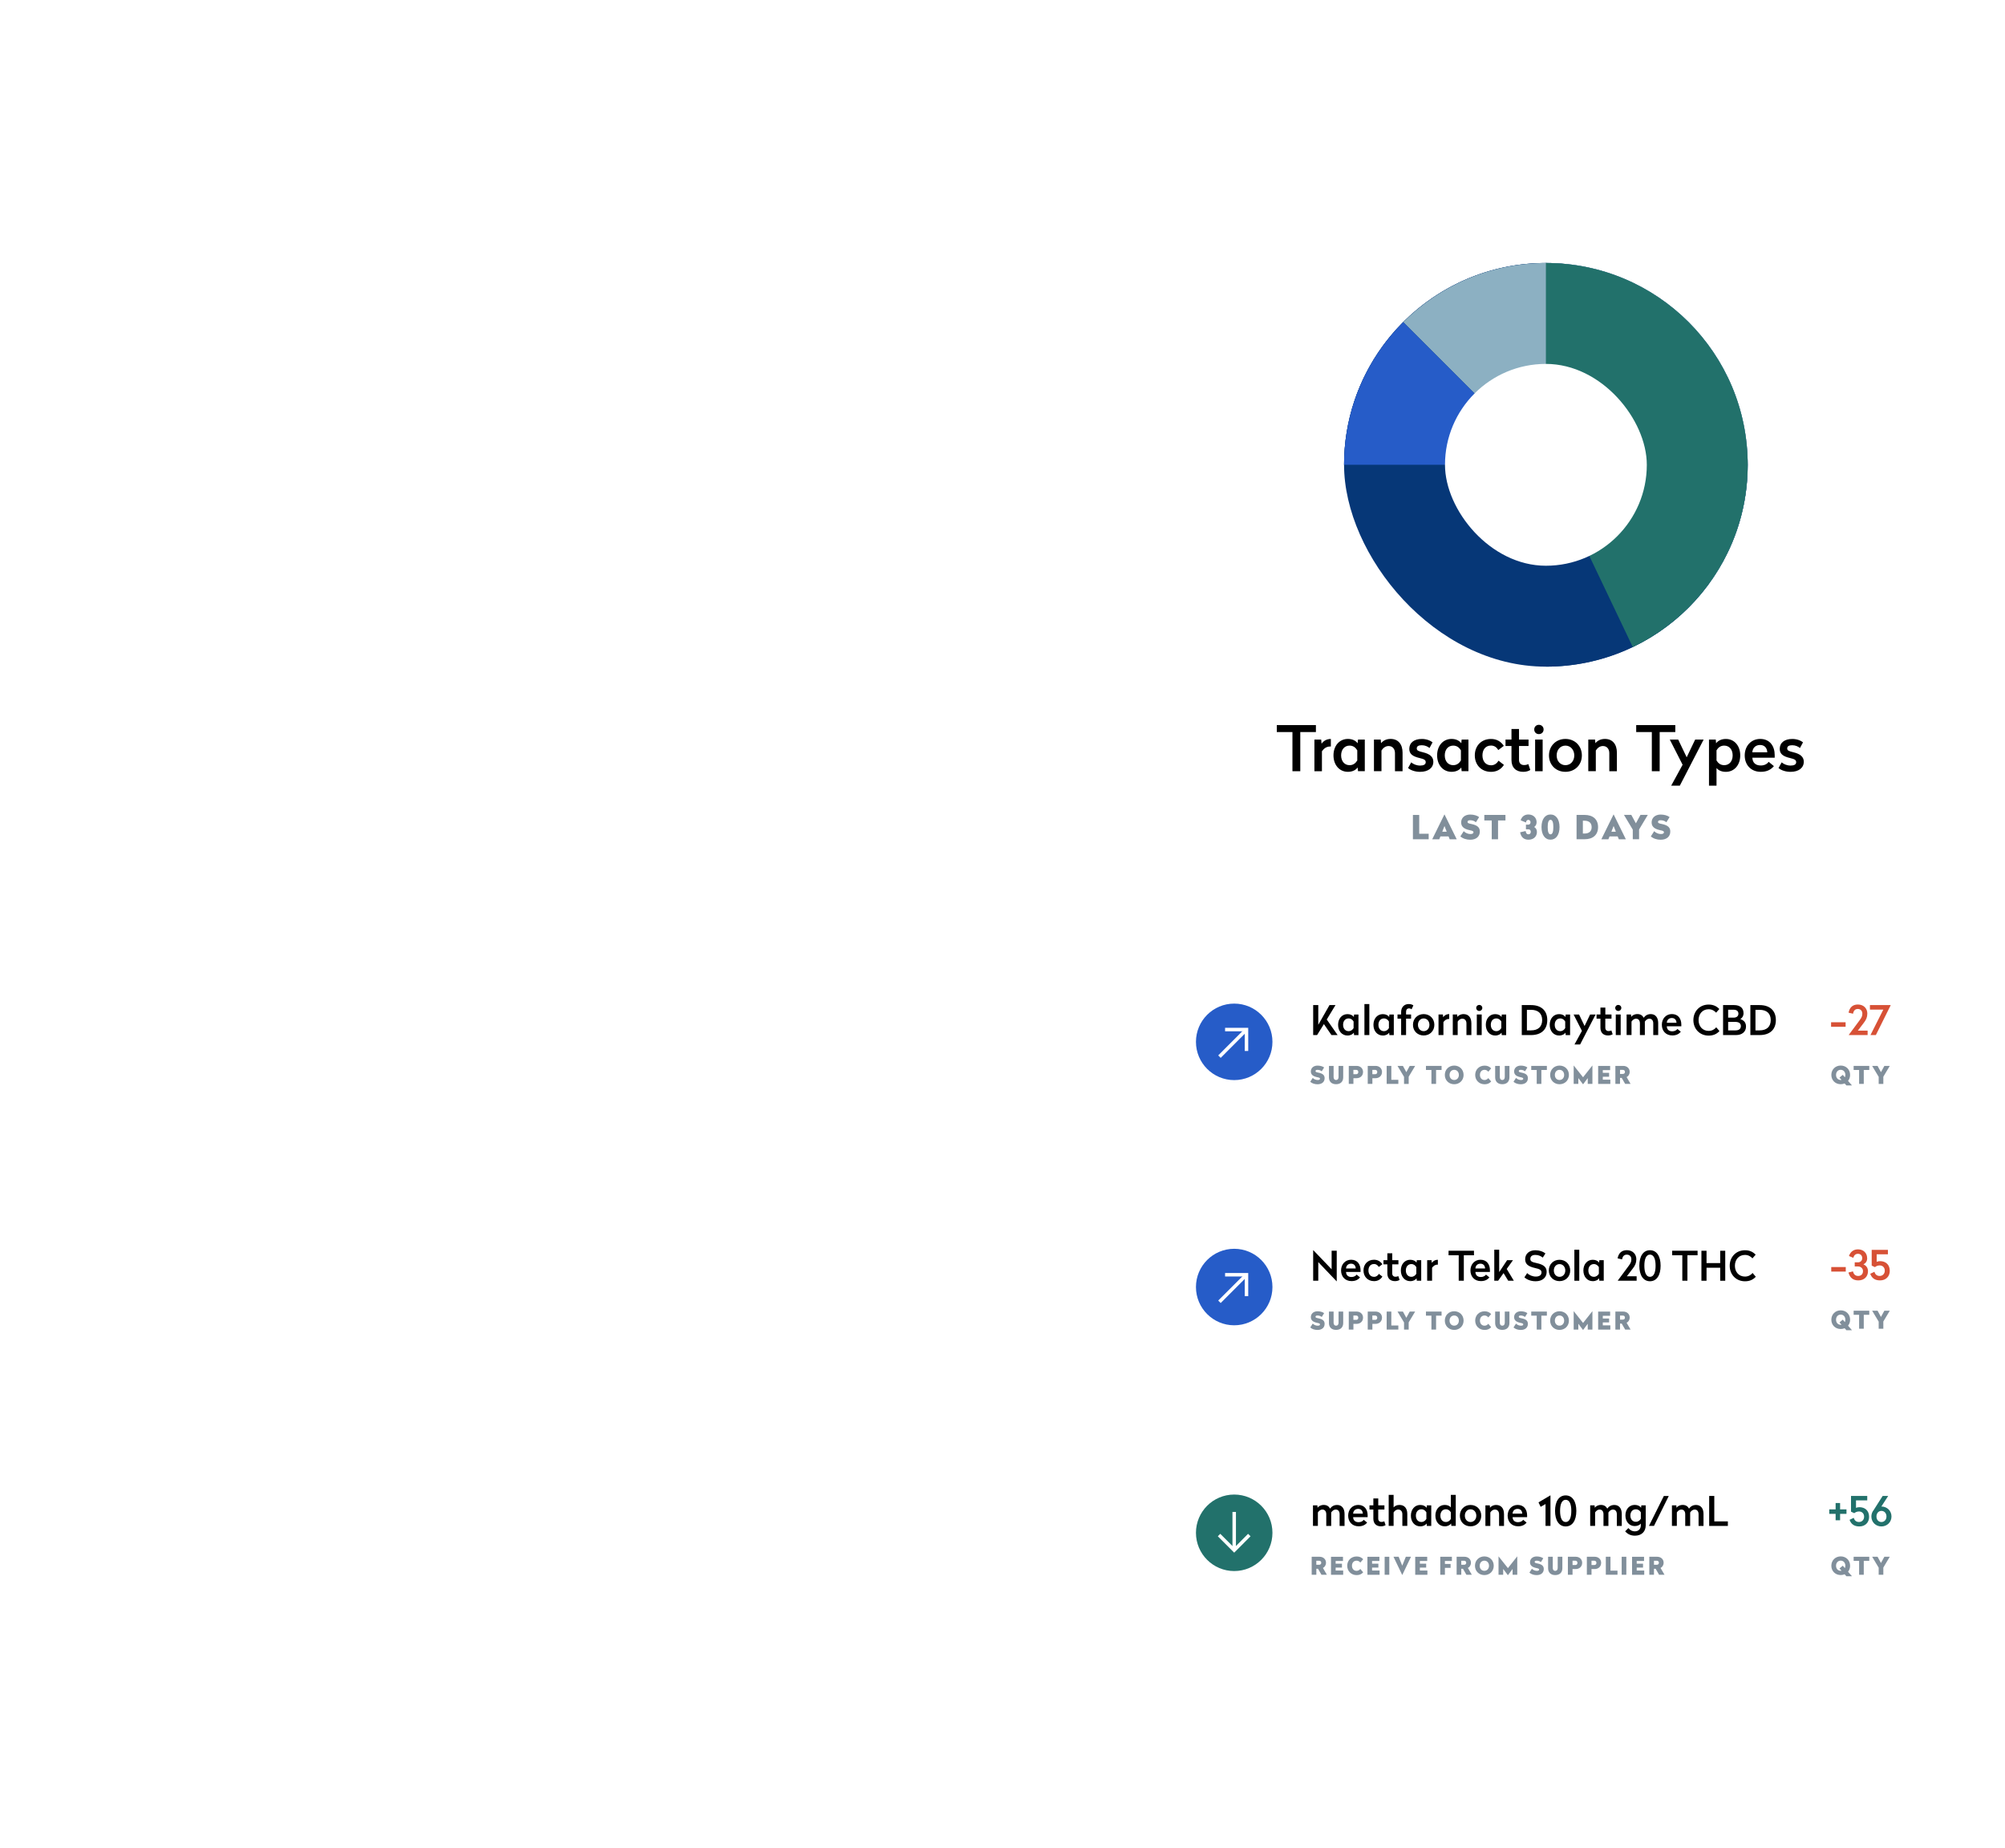 <?xml version="1.0" encoding="UTF-8"?><svg id="Layer_1" xmlns="http://www.w3.org/2000/svg" xmlns:xlink="http://www.w3.org/1999/xlink" viewBox="0 0 703 648"><defs><style>.cls-1{fill:#265cc8;}.cls-2{stroke-linecap:square;}.cls-2,.cls-3{fill:none;stroke:#fff;stroke-miterlimit:10;stroke-width:1.22px;}.cls-4{fill:#22716b;}.cls-5{fill:#8cb0c2;}.cls-6,.cls-7,.cls-8,.cls-9,.cls-10{fill:#fff;}.cls-11{fill:#d75136;}.cls-12{fill:#818f9b;}.cls-13{fill:#063777;}.cls-7{filter:url(#drop-shadow-232);}.cls-7,.cls-8,.cls-9,.cls-10{opacity:.95;}.cls-8{filter:url(#drop-shadow-233);}.cls-9{filter:url(#drop-shadow-234);}.cls-10{filter:url(#drop-shadow-235);}</style><filter id="drop-shadow-232" x="377.86" y="55.15" width="325.44" height="284.4" filterUnits="userSpaceOnUse"><feOffset dx="0" dy="4.3"/><feGaussianBlur result="blur" stdDeviation="7.17"/><feFlood flood-color="#9ba6b2" flood-opacity=".35"/><feComposite in2="blur" operator="in"/><feComposite in="SourceGraphic"/></filter><filter id="drop-shadow-233" x="380.14" y="315.18" width="320.88" height="108.24" filterUnits="userSpaceOnUse"><feOffset dx="0" dy="3.84"/><feGaussianBlur result="blur-2" stdDeviation="6.41"/><feFlood flood-color="#9ba6b2" flood-opacity=".35"/><feComposite in2="blur-2" operator="in"/><feComposite in="SourceGraphic"/></filter><filter id="drop-shadow-234" x="380.14" y="401.1" width="320.88" height="108.24" filterUnits="userSpaceOnUse"><feOffset dx="0" dy="3.84"/><feGaussianBlur result="blur-3" stdDeviation="6.41"/><feFlood flood-color="#9ba6b2" flood-opacity=".35"/><feComposite in2="blur-3" operator="in"/><feComposite in="SourceGraphic"/></filter><filter id="drop-shadow-235" x="380.14" y="487.02" width="320.88" height="108.24" filterUnits="userSpaceOnUse"><feOffset dx="0" dy="3.84"/><feGaussianBlur result="blur-4" stdDeviation="6.41"/><feFlood flood-color="#9ba6b2" flood-opacity=".35"/><feComposite in2="blur-4" operator="in"/><feComposite in="SourceGraphic"/></filter></defs><rect class="cls-7" x="399.41" y="72.53" width="282.14" height="240.83" rx="14.32" ry="14.32"/><rect class="cls-8" x="399.41" y="330.58" width="282.14" height="69.36" rx="12.81" ry="12.81"/><rect class="cls-9" x="399.41" y="416.54" width="282.14" height="69.36" rx="12.81" ry="12.81"/><rect class="cls-10" x="399.41" y="502.5" width="282.14" height="69.36" rx="12.81" ry="12.81"/><path d="M465.2,357.43l3.8,5.45h-2.16l-2.65-3.85-2.39,3.85h-1.37v-10.51h1.79v6.91l3.93-6.91h2.1l-3.06,5.06Z"/><path d="M474.68,356.52l.09-.84h1.54v7.21h-1.54l-.09-.84c-.4.54-1.13.99-2.22.99-1.96,0-3.29-1.59-3.29-3.75s1.33-3.75,3.29-3.75c1.09,0,1.82.44,2.22.99ZM470.92,359.28c0,1.36.8,2.23,1.92,2.23.86,0,1.37-.46,1.76-1.07v-2.32c-.39-.62-.9-1.07-1.76-1.07-1.12,0-1.92.87-1.92,2.23Z"/><path d="M480.12,362.88h-1.72v-10.87h1.72v10.87Z"/><path d="M487.07,356.52l.09-.84h1.54v7.21h-1.54l-.09-.84c-.4.54-1.13.99-2.22.99-1.96,0-3.29-1.59-3.29-3.75s1.33-3.75,3.29-3.75c1.09,0,1.82.44,2.22.99ZM483.31,359.28c0,1.36.8,2.23,1.92,2.23.86,0,1.37-.46,1.76-1.07v-2.32c-.39-.62-.9-1.07-1.76-1.07-1.12,0-1.92.87-1.92,2.23Z"/><path d="M495.56,352.48l-.64,1.39c-.2-.21-.5-.34-.89-.34-.66,0-1.03.47-1.03,1.2v.94h1.76v1.46h-1.76v5.75h-1.73v-5.75h-1.27v-1.46h1.27v-.86c0-1.63,1.02-2.8,2.66-2.8.69,0,1.23.17,1.63.47Z"/><path d="M502.92,359.29c0,2.16-1.59,3.73-3.75,3.73s-3.75-1.57-3.75-3.73,1.59-3.76,3.75-3.76,3.75,1.59,3.75,3.76ZM497.17,359.29c0,1.29.84,2.22,2,2.22s2.02-.93,2.02-2.22-.86-2.24-2.02-2.24-2,.94-2,2.24Z"/><path d="M508.13,357.24h-.14c-.87,0-1.43.46-1.89,1.09v4.55h-1.72v-7.21h1.54l.09.96c.36-.57,1.09-1.1,2.12-1.1v1.72Z"/><path d="M515.9,358.66v4.22h-1.73v-4.12c0-.96-.56-1.62-1.44-1.62-.76,0-1.27.47-1.63,1.02v4.72h-1.72v-7.21h1.54l.07.83c.4-.51,1.13-.97,2.17-.97,1.76,0,2.73,1.24,2.73,3.13Z"/><path d="M519.73,353.37c0,.62-.46,1.06-1.07,1.06s-1.06-.44-1.06-1.06.46-1.06,1.06-1.06,1.07.44,1.07,1.06ZM519.52,362.88h-1.72v-7.21h1.72v7.21Z"/><path d="M526.47,356.52l.09-.84h1.54v7.21h-1.54l-.09-.84c-.4.54-1.13.99-2.22.99-1.96,0-3.29-1.59-3.29-3.75s1.33-3.75,3.29-3.75c1.09,0,1.82.44,2.22.99ZM522.71,359.28c0,1.36.8,2.23,1.92,2.23.86,0,1.37-.46,1.76-1.07v-2.32c-.39-.62-.9-1.07-1.76-1.07-1.12,0-1.92.87-1.92,2.23Z"/><path d="M542.51,357.62c0,3.32-2.09,5.26-5.69,5.26h-3.25v-10.51h3.25c3.57,0,5.69,1.93,5.69,5.25ZM535.37,354.03v7.21h1.42c2.56,0,3.93-1.33,3.93-3.62s-1.39-3.59-3.93-3.59h-1.42Z"/><path d="M548.88,356.52l.09-.84h1.54v7.21h-1.54l-.09-.84c-.4.54-1.13.99-2.22.99-1.96,0-3.29-1.59-3.29-3.75s1.33-3.75,3.29-3.75c1.09,0,1.82.44,2.22.99ZM545.12,359.28c0,1.36.8,2.23,1.92,2.23.86,0,1.37-.46,1.76-1.07v-2.32c-.39-.62-.9-1.07-1.76-1.07-1.12,0-1.92.87-1.92,2.23Z"/><path d="M554.03,366.17h-1.97l2.6-4.76-2.92-5.73h1.92l1.93,4.03,1.93-4.03h1.93l-5.42,10.49Z"/><path d="M562.86,355.67h2.17v1.46h-2.17v3.19c0,.73.46,1.16,1.13,1.16.46,0,.77-.1.99-.23l.46,1.34c-.36.23-.89.43-1.6.43-1.64,0-2.69-.94-2.69-2.69v-3.2h-1.36v-1.46h1.36v-2.42h1.72v2.42Z"/><path d="M568.47,353.37c0,.62-.46,1.06-1.07,1.06s-1.06-.44-1.06-1.06.46-1.06,1.06-1.06,1.07.44,1.07,1.06ZM568.25,362.88h-1.72v-7.21h1.72v7.21Z"/><path d="M576.33,356.8c.53-.74,1.32-1.27,2.47-1.27,1.66,0,2.6,1.24,2.6,3.13v4.22h-1.73v-4.12c0-.96-.5-1.62-1.34-1.62-.73,0-1.24.47-1.62,1.03,0,.11.01.23.01.33v4.38h-1.73v-4.12c0-.96-.5-1.62-1.34-1.62-.73,0-1.22.47-1.6,1v4.73h-1.72v-7.21h1.54l.07.83c.4-.51,1.11-.97,2.17-.97s1.77.47,2.2,1.27Z"/><path d="M589.51,359.2v.6h-5.09c.04,1.14.73,1.77,1.93,1.77.84,0,1.46-.37,1.79-.83l1.19.97c-.71.86-1.66,1.3-2.99,1.3-2.23,0-3.66-1.57-3.66-3.73s1.46-3.76,3.53-3.76c2.22,0,3.3,1.66,3.3,3.67ZM584.42,358.57h3.4c-.04-.99-.61-1.67-1.64-1.67s-1.7.67-1.76,1.67Z"/><path d="M602.84,353.74l-1.13,1.29c-.61-.69-1.5-1.2-2.62-1.2-2.12,0-3.53,1.59-3.53,3.8s1.42,3.79,3.53,3.79c1.16,0,2.06-.53,2.67-1.26l1.12,1.32c-1,1.1-2.27,1.59-3.79,1.59-3.12,0-5.35-2.33-5.35-5.43s2.23-5.45,5.35-5.45c1.6,0,2.76.54,3.75,1.56Z"/><path d="M611.33,355.17c0,1.1-.59,1.8-1.14,2.12,1.13.34,2,1.09,2,2.59,0,1.92-1.49,3-3.46,3h-4.58v-10.51h3.87c2.12,0,3.3,1.07,3.3,2.8ZM605.93,354v2.77h1.97c1.02,0,1.63-.57,1.63-1.39,0-.87-.6-1.39-1.73-1.39h-1.87ZM605.93,358.27v2.97h2.59c1.14,0,1.87-.51,1.87-1.49s-.69-1.49-1.99-1.49h-2.47Z"/><path d="M622.66,357.62c0,3.32-2.09,5.26-5.69,5.26h-3.25v-10.51h3.25c3.57,0,5.69,1.93,5.69,5.25ZM615.51,354.03v7.21h1.42c2.56,0,3.93-1.33,3.93-3.62s-1.39-3.59-3.93-3.59h-1.42Z"/><path class="cls-12" d="M464.27,374.24l-.84,1.35c-.36-.29-.82-.52-1.49-.52-.46,0-.69.15-.69.46,0,.21.15.37,1.01.52,1.71.35,2.18,1,2.18,1.97,0,1.27-.93,2.11-2.49,2.11-.99,0-1.91-.3-2.55-.87l.88-1.36c.4.45,1.11.74,1.73.74.56,0,.81-.16.81-.47,0-.22-.18-.38-1.03-.53-1.7-.36-2.17-1.11-2.17-2.02,0-1.15.9-2.03,2.34-2.03.94,0,1.79.25,2.32.66Z"/><path class="cls-12" d="M470.96,377.7c0,1.44-.87,2.41-2.5,2.41s-2.5-.97-2.5-2.41v-4.01h1.63v3.9c0,.61.29,1.04.87,1.04s.87-.43.87-1.04v-3.9h1.63v4.01Z"/><path class="cls-12" d="M477.91,375.84c0,1.38-1.07,2.16-2.24,2.16h-1.13v2h-1.63v-6.31h2.77c1.18,0,2.24.78,2.24,2.16ZM474.53,375.09v1.51h.97c.44,0,.75-.25.75-.76,0-.48-.31-.76-.75-.76h-.97Z"/><path class="cls-12" d="M484.56,375.84c0,1.38-1.07,2.16-2.24,2.16h-1.13v2h-1.63v-6.31h2.77c1.18,0,2.24.78,2.24,2.16ZM481.18,375.09v1.51h.97c.44,0,.75-.25.75-.76,0-.48-.31-.76-.75-.76h-.97Z"/><path class="cls-12" d="M487.83,378.57h2.46v1.43h-4.09v-6.31h1.63v4.88Z"/><path class="cls-12" d="M493.92,377.49v2.52h-1.63v-2.49l-2.29-3.82h1.9l1.19,2.18,1.19-2.18h1.9l-2.27,3.8Z"/><path class="cls-12" d="M505.44,375.12h-1.92v4.88h-1.63v-4.88h-1.92v-1.43h5.48v1.43Z"/><path class="cls-12" d="M513.17,376.86c0,1.88-1.42,3.26-3.29,3.26s-3.29-1.37-3.29-3.26,1.41-3.28,3.29-3.28,3.29,1.38,3.29,3.28ZM508.25,376.86c0,1.04.67,1.77,1.63,1.77s1.63-.73,1.63-1.77-.67-1.79-1.63-1.79-1.63.74-1.63,1.79Z"/><path class="cls-12" d="M522.85,374.55l-1.02,1.19c-.28-.36-.7-.67-1.3-.67-1.01,0-1.63.74-1.63,1.78s.63,1.79,1.63,1.79c.59,0,1.01-.31,1.3-.67l1.01,1.19c-.64.71-1.38.97-2.31.97-1.92,0-3.29-1.41-3.29-3.27s1.37-3.26,3.29-3.26c1.03,0,1.69.32,2.32.97Z"/><path class="cls-12" d="M529.24,377.7c0,1.44-.87,2.41-2.5,2.41s-2.5-.97-2.5-2.41v-4.01h1.63v3.9c0,.61.29,1.04.87,1.04s.87-.43.87-1.04v-3.9h1.63v4.01Z"/><path class="cls-12" d="M535.54,374.24l-.84,1.35c-.36-.29-.82-.52-1.49-.52-.46,0-.69.15-.69.46,0,.21.15.37,1.01.52,1.71.35,2.18,1,2.18,1.97,0,1.27-.93,2.11-2.49,2.11-.99,0-1.91-.3-2.55-.87l.88-1.36c.4.45,1.11.74,1.73.74.56,0,.81-.16.81-.47,0-.22-.18-.38-1.03-.53-1.7-.36-2.17-1.11-2.17-2.02,0-1.15.9-2.03,2.34-2.03.94,0,1.79.25,2.32.66Z"/><path class="cls-12" d="M542.36,375.12h-1.92v4.88h-1.63v-4.88h-1.92v-1.43h5.48v1.43Z"/><path class="cls-12" d="M550.1,376.86c0,1.88-1.42,3.26-3.29,3.26s-3.29-1.37-3.29-3.26,1.41-3.28,3.29-3.28,3.29,1.38,3.29,3.28ZM545.17,376.86c0,1.04.67,1.77,1.63,1.77s1.63-.73,1.63-1.77-.67-1.79-1.63-1.79-1.63.74-1.63,1.79Z"/><path class="cls-12" d="M558.33,380h-1.63v-2.03l-1.61,2.14h-.07l-1.62-2.15v2.04h-1.63v-6.43h.03l3.26,4.11,3.25-4.11h.03v6.43Z"/><path class="cls-12" d="M564.55,375.17h-2.57v.95h2.21v1.37h-2.21v1.03h2.64v1.49h-4.27v-6.31h4.2v1.49Z"/><path class="cls-12" d="M571.4,375.8c0,.86-.45,1.49-1.07,1.82l1.39,2.38h-1.9l-1.21-2.1h-.59v2.1h-1.63v-6.31h2.77c1.18,0,2.25.77,2.25,2.11ZM568.02,375.09v1.42h.98c.44,0,.75-.26.75-.71s-.31-.71-.75-.71h-.98Z"/><path class="cls-11" d="M647.11,359.98h-5.09v-1.59h5.09v1.59Z"/><path class="cls-11" d="M654.72,355.4c0,1.24-.41,2.12-1.2,3.15l-2.12,2.77h3.43v1.56h-6.59v-.09l3.82-5.15c.69-.92.92-1.44.92-2.29,0-1.01-.67-1.62-1.57-1.62-.96,0-1.49.54-1.69,1.67l-1.57-.37c.37-1.9,1.49-2.86,3.26-2.86,1.99,0,3.32,1.33,3.32,3.22Z"/><path class="cls-11" d="M662.9,352.46l-5.18,10.42h-1.89l4.5-8.92h-4.69v-1.59h7.25v.09Z"/><path class="cls-12" d="M648.69,376.86c0,.82-.27,1.54-.72,2.09l1.38,1.59h-1.96l-.62-.7c-.41.17-.88.27-1.37.27-1.88,0-3.29-1.37-3.29-3.26s1.41-3.28,3.29-3.28,3.29,1.38,3.29,3.28ZM643.76,376.86c0,1.04.67,1.77,1.63,1.77.09,0,.2,0,.29-.03l-.71-.81,1.15-.96.74.85c.1-.24.16-.52.16-.83,0-1.06-.67-1.79-1.63-1.79s-1.63.74-1.63,1.79Z"/><path class="cls-12" d="M655.4,375.12h-1.92v4.88h-1.63v-4.88h-1.92v-1.43h5.48v1.43Z"/><path class="cls-12" d="M660.34,377.49v2.52h-1.63v-2.49l-2.29-3.82h1.9l1.19,2.18,1.19-2.18h1.9l-2.27,3.8Z"/><path class="cls-11" d="M647.17,445.8h-5.09v-1.59h5.09v1.59Z"/><path class="cls-11" d="M654.68,441.08c0,1.13-.56,1.8-1.32,2.19.96.4,1.6,1.21,1.6,2.39,0,1.92-1.33,3.23-3.39,3.23-1.87,0-2.97-.97-3.46-2.76l1.57-.4c.27,1,.8,1.6,1.87,1.6.99,0,1.66-.66,1.66-1.69,0-.96-.73-1.64-1.77-1.64h-1.13v-1.44h1.16c.77-.01,1.47-.52,1.47-1.47s-.63-1.52-1.49-1.52-1.4.51-1.64,1.4l-1.52-.63c.47-1.4,1.52-2.33,3.17-2.33,1.92,0,3.2,1.3,3.2,3.07Z"/><path class="cls-11" d="M661.96,439.75h-3.95v2.63c.3-.13.67-.24,1.17-.24,1.94,0,3.42,1.17,3.42,3.4,0,1.92-1.32,3.35-3.42,3.35-1.77,0-2.9-.8-3.43-2.32l1.47-.7c.26.93.86,1.46,1.84,1.46,1.04,0,1.79-.77,1.79-1.86s-.73-1.83-1.79-1.83c-.76,0-1.29.3-1.66.6l-1.14-.53v-5.52h5.69v1.56Z"/><path class="cls-12" d="M648.69,462.68c0,.82-.27,1.54-.72,2.09l1.38,1.59h-1.96l-.62-.7c-.41.17-.88.27-1.37.27-1.88,0-3.29-1.37-3.29-3.26s1.41-3.28,3.29-3.28,3.29,1.38,3.29,3.28ZM643.76,462.68c0,1.04.67,1.77,1.63,1.77.09,0,.2,0,.29-.03l-.71-.81,1.15-.96.74.85c.1-.24.16-.52.16-.83,0-1.06-.67-1.79-1.63-1.79s-1.63.74-1.63,1.79Z"/><path class="cls-12" d="M655.4,460.95h-1.92v4.88h-1.63v-4.88h-1.92v-1.43h5.48v1.43Z"/><path class="cls-12" d="M660.34,463.31v2.52h-1.63v-2.49l-2.29-3.82h1.9l1.19,2.18,1.19-2.18h1.9l-2.27,3.8Z"/><path class="cls-4" d="M645.18,529.17h2.24v1.57h-2.24v2.25h-1.57v-2.25h-2.23v-1.57h2.23v-2.23h1.57v2.23Z"/><path class="cls-4" d="M654.71,526.01h-3.95v2.63c.3-.13.67-.24,1.17-.24,1.94,0,3.42,1.17,3.42,3.4,0,1.92-1.32,3.35-3.42,3.35-1.77,0-2.9-.8-3.43-2.32l1.47-.7c.26.93.86,1.46,1.84,1.46,1.04,0,1.79-.77,1.79-1.86s-.73-1.83-1.79-1.83c-.76,0-1.29.3-1.66.6l-1.14-.53v-5.52h5.69v1.56Z"/><path class="cls-4" d="M659.67,528.16c1.93.01,3.53,1.47,3.53,3.5s-1.6,3.49-3.53,3.49-3.52-1.44-3.52-3.49c0-.87.3-1.64.79-2.23l3.17-4.98h1.94l-2.39,3.7ZM657.93,531.66c0,1.17.76,1.94,1.74,1.94s1.77-.77,1.77-1.94-.77-1.96-1.77-1.96-1.74.8-1.74,1.96Z"/><path class="cls-12" d="M648.69,548.94c0,.82-.27,1.54-.72,2.09l1.38,1.59h-1.96l-.62-.7c-.41.17-.88.27-1.37.27-1.88,0-3.29-1.37-3.29-3.26s1.41-3.28,3.29-3.28,3.29,1.38,3.29,3.28ZM643.76,548.94c0,1.04.67,1.77,1.63,1.77.09,0,.2,0,.29-.03l-.71-.81,1.15-.96.74.85c.1-.24.16-.52.16-.83,0-1.06-.67-1.79-1.63-1.79s-1.63.74-1.63,1.79Z"/><path class="cls-12" d="M655.4,547.21h-1.92v4.88h-1.63v-4.88h-1.92v-1.43h5.48v1.43Z"/><path class="cls-12" d="M660.34,549.57v2.52h-1.63v-2.49l-2.29-3.82h1.9l1.19,2.18,1.19-2.18h1.9l-2.27,3.8Z"/><path d="M468.69,449.19h-.06l-6.41-6.71v6.52h-1.79v-10.69h.06l6.41,6.69v-6.51h1.79v10.69Z"/><path d="M477.04,445.33v.6h-5.09c.04,1.14.73,1.77,1.93,1.77.84,0,1.46-.37,1.79-.83l1.19.97c-.71.86-1.66,1.3-2.99,1.3-2.23,0-3.66-1.57-3.66-3.73s1.46-3.76,3.53-3.76c2.22,0,3.3,1.66,3.3,3.67ZM471.95,444.7h3.4c-.04-.99-.61-1.67-1.64-1.67s-1.7.67-1.76,1.67Z"/><path d="M484.67,443.24l-1.24.94c-.33-.57-.86-1.03-1.66-1.03-1.29,0-1.96.97-1.96,2.25s.7,2.24,1.97,2.24c.79,0,1.34-.47,1.69-1.04l1.23.96c-.64,1-1.63,1.59-2.93,1.59-2.22,0-3.7-1.59-3.7-3.75s1.47-3.75,3.69-3.75c1.32,0,2.27.59,2.92,1.59Z"/><path d="M488.15,441.8h2.17v1.46h-2.17v3.19c0,.73.46,1.16,1.13,1.16.46,0,.77-.1.99-.23l.46,1.34c-.36.23-.89.43-1.6.43-1.64,0-2.69-.94-2.69-2.69v-3.2h-1.36v-1.46h1.36v-2.42h1.72v2.42Z"/><path d="M496.68,442.64l.09-.84h1.54v7.21h-1.54l-.09-.84c-.4.54-1.13.99-2.22.99-1.96,0-3.29-1.59-3.29-3.75s1.33-3.75,3.29-3.75c1.09,0,1.82.44,2.22.99ZM492.92,445.4c0,1.36.8,2.23,1.92,2.23.86,0,1.37-.46,1.76-1.07v-2.32c-.39-.62-.9-1.07-1.76-1.07-1.12,0-1.92.87-1.92,2.23Z"/><path d="M504.15,443.37h-.14c-.87,0-1.43.46-1.89,1.09v4.55h-1.72v-7.21h1.54l.09.96c.36-.57,1.09-1.1,2.12-1.1v1.72Z"/><path d="M516.81,440.08h-3.56v8.92h-1.79v-8.92h-3.56v-1.59h8.91v1.59Z"/><path d="M522.4,445.33v.6h-5.09c.04,1.14.73,1.77,1.93,1.77.84,0,1.46-.37,1.79-.83l1.19.97c-.71.86-1.66,1.3-2.99,1.3-2.23,0-3.66-1.57-3.66-3.73s1.46-3.76,3.53-3.76c2.22,0,3.3,1.66,3.3,3.67ZM517.31,444.7h3.4c-.04-.99-.61-1.67-1.64-1.67s-1.7.67-1.76,1.67Z"/><path d="M525.64,446l2.79-4.2h2.06l-2.2,3.07,2.49,4.13h-1.97l-1.63-2.67-1.89,2.67h-1.36v-10.87h1.72v7.86Z"/><path d="M541.87,439.43l-.94,1.47c-.66-.54-1.5-.94-2.62-.94-1.04,0-1.74.44-1.74,1.4,0,.79.5,1.12,2.19,1.46,2.63.56,3.53,1.49,3.53,3.1,0,1.96-1.47,3.27-3.85,3.27-1.59,0-2.95-.49-3.95-1.37l.97-1.49c.73.74,1.92,1.22,3.03,1.22,1.22,0,2-.51,2-1.47,0-.77-.59-1.19-2.26-1.53-2.63-.57-3.47-1.54-3.47-3.1,0-1.86,1.42-3.13,3.56-3.13,1.46,0,2.69.44,3.55,1.12Z"/><path d="M550.55,445.42c0,2.16-1.59,3.73-3.75,3.73s-3.75-1.57-3.75-3.73,1.59-3.76,3.75-3.76,3.75,1.59,3.75,3.76ZM544.81,445.42c0,1.29.84,2.22,2,2.22s2.02-.93,2.02-2.22-.86-2.24-2.02-2.24-2,.94-2,2.24Z"/><path d="M553.73,449.01h-1.72v-10.87h1.72v10.87Z"/><path d="M560.68,442.64l.09-.84h1.54v7.21h-1.54l-.09-.84c-.4.54-1.13.99-2.22.99-1.96,0-3.29-1.59-3.29-3.75s1.33-3.75,3.29-3.75c1.09,0,1.82.44,2.22.99ZM556.92,445.4c0,1.36.8,2.23,1.92,2.23.86,0,1.37-.46,1.76-1.07v-2.32c-.39-.62-.9-1.07-1.76-1.07-1.12,0-1.92.87-1.92,2.23Z"/><path d="M573.73,441.53c0,1.24-.41,2.12-1.2,3.15l-2.12,2.77h3.43v1.56h-6.59v-.09l3.82-5.15c.69-.92.92-1.44.92-2.29,0-1.01-.67-1.62-1.57-1.62-.96,0-1.49.54-1.69,1.67l-1.57-.37c.37-1.9,1.49-2.86,3.26-2.86,1.99,0,3.32,1.33,3.32,3.22Z"/><path d="M582.25,443.74c0,3.33-1.37,5.45-3.73,5.45s-3.73-2.12-3.73-5.45,1.37-5.43,3.73-5.43,3.73,2.12,3.73,5.43ZM576.55,443.74c0,2.36.63,3.9,1.97,3.9s1.97-1.54,1.97-3.9-.63-3.89-1.97-3.89-1.97,1.54-1.97,3.89Z"/><path d="M595.21,440.08h-3.56v8.92h-1.79v-8.92h-3.56v-1.59h8.91v1.59Z"/><path d="M604.91,449.01h-1.77v-4.56h-4.79v4.56h-1.79v-10.51h1.79v4.32h4.79v-4.32h1.77v10.51Z"/><path d="M615.58,439.87l-1.13,1.29c-.61-.69-1.5-1.2-2.62-1.2-2.12,0-3.53,1.59-3.53,3.8s1.42,3.79,3.53,3.79c1.16,0,2.06-.53,2.67-1.26l1.12,1.32c-1,1.1-2.27,1.59-3.79,1.59-3.12,0-5.35-2.33-5.35-5.43s2.23-5.45,5.35-5.45c1.6,0,2.76.54,3.75,1.56Z"/><path class="cls-12" d="M464.27,460.37l-.84,1.35c-.36-.29-.82-.52-1.49-.52-.46,0-.69.15-.69.46,0,.21.15.37,1.01.52,1.71.35,2.18,1,2.18,1.97,0,1.27-.93,2.11-2.49,2.11-.99,0-1.91-.3-2.55-.87l.88-1.36c.4.45,1.11.74,1.73.74.56,0,.81-.16.81-.47,0-.22-.18-.38-1.03-.53-1.7-.36-2.17-1.11-2.17-2.02,0-1.15.9-2.03,2.34-2.03.94,0,1.79.25,2.32.66Z"/><path class="cls-12" d="M470.96,463.83c0,1.44-.87,2.41-2.5,2.41s-2.5-.97-2.5-2.41v-4.01h1.63v3.9c0,.61.29,1.04.87,1.04s.87-.43.87-1.04v-3.9h1.63v4.01Z"/><path class="cls-12" d="M477.91,461.97c0,1.38-1.07,2.16-2.24,2.16h-1.13v2h-1.63v-6.31h2.77c1.18,0,2.24.78,2.24,2.16ZM474.53,461.22v1.51h.97c.44,0,.75-.25.75-.76,0-.48-.31-.76-.75-.76h-.97Z"/><path class="cls-12" d="M484.56,461.97c0,1.38-1.07,2.16-2.24,2.16h-1.13v2h-1.63v-6.31h2.77c1.18,0,2.24.78,2.24,2.16ZM481.18,461.22v1.51h.97c.44,0,.75-.25.75-.76,0-.48-.31-.76-.75-.76h-.97Z"/><path class="cls-12" d="M487.83,464.7h2.46v1.43h-4.09v-6.31h1.63v4.88Z"/><path class="cls-12" d="M493.92,463.61v2.52h-1.63v-2.49l-2.29-3.82h1.9l1.19,2.18,1.19-2.18h1.9l-2.27,3.8Z"/><path class="cls-12" d="M505.44,461.25h-1.92v4.88h-1.63v-4.88h-1.92v-1.43h5.48v1.43Z"/><path class="cls-12" d="M513.17,462.99c0,1.88-1.42,3.26-3.29,3.26s-3.29-1.37-3.29-3.26,1.41-3.28,3.29-3.28,3.29,1.38,3.29,3.28ZM508.25,462.99c0,1.04.67,1.77,1.63,1.77s1.63-.73,1.63-1.77-.67-1.79-1.63-1.79-1.63.74-1.63,1.79Z"/><path class="cls-12" d="M522.85,460.68l-1.02,1.19c-.28-.36-.7-.67-1.3-.67-1.01,0-1.63.74-1.63,1.78s.63,1.79,1.63,1.79c.59,0,1.01-.31,1.3-.67l1.01,1.19c-.64.71-1.38.97-2.31.97-1.92,0-3.29-1.41-3.29-3.27s1.37-3.26,3.29-3.26c1.03,0,1.69.32,2.32.97Z"/><path class="cls-12" d="M529.24,463.83c0,1.44-.87,2.41-2.5,2.41s-2.5-.97-2.5-2.41v-4.01h1.63v3.9c0,.61.29,1.04.87,1.04s.87-.43.87-1.04v-3.9h1.63v4.01Z"/><path class="cls-12" d="M535.54,460.37l-.84,1.35c-.36-.29-.82-.52-1.49-.52-.46,0-.69.15-.69.46,0,.21.15.37,1.01.52,1.71.35,2.18,1,2.18,1.97,0,1.27-.93,2.11-2.49,2.11-.99,0-1.91-.3-2.55-.87l.88-1.36c.4.45,1.11.74,1.73.74.56,0,.81-.16.81-.47,0-.22-.18-.38-1.03-.53-1.7-.36-2.17-1.11-2.17-2.02,0-1.15.9-2.03,2.34-2.03.94,0,1.79.25,2.32.66Z"/><path class="cls-12" d="M542.36,461.25h-1.92v4.88h-1.63v-4.88h-1.92v-1.43h5.48v1.43Z"/><path class="cls-12" d="M550.1,462.99c0,1.88-1.42,3.26-3.29,3.26s-3.29-1.37-3.29-3.26,1.41-3.28,3.29-3.28,3.29,1.38,3.29,3.28ZM545.17,462.99c0,1.04.67,1.77,1.63,1.77s1.63-.73,1.63-1.77-.67-1.79-1.63-1.79-1.63.74-1.63,1.79Z"/><path class="cls-12" d="M558.33,466.13h-1.63v-2.03l-1.61,2.14h-.07l-1.62-2.15v2.04h-1.63v-6.43h.03l3.26,4.11,3.25-4.11h.03v6.43Z"/><path class="cls-12" d="M564.55,461.3h-2.57v.95h2.21v1.37h-2.21v1.03h2.64v1.49h-4.27v-6.31h4.2v1.49Z"/><path class="cls-12" d="M571.4,461.93c0,.86-.45,1.49-1.07,1.82l1.39,2.38h-1.9l-1.21-2.1h-.59v2.1h-1.63v-6.31h2.77c1.18,0,2.25.77,2.25,2.11ZM568.02,461.22v1.42h.98c.44,0,.75-.26.75-.71s-.31-.71-.75-.71h-.98Z"/><path d="M466.36,528.89c.53-.74,1.32-1.27,2.47-1.27,1.66,0,2.6,1.24,2.6,3.13v4.22h-1.73v-4.12c0-.96-.5-1.62-1.34-1.62-.73,0-1.24.47-1.62,1.03,0,.11.01.23.01.33v4.38h-1.73v-4.12c0-.96-.5-1.62-1.34-1.62-.73,0-1.22.47-1.6,1v4.73h-1.72v-7.21h1.54l.07.83c.4-.51,1.11-.97,2.17-.97s1.77.47,2.2,1.27Z"/><path d="M479.53,531.29v.6h-5.09c.04,1.14.73,1.77,1.93,1.77.84,0,1.46-.37,1.79-.83l1.19.97c-.71.86-1.66,1.3-2.99,1.3-2.23,0-3.66-1.57-3.66-3.73s1.46-3.76,3.53-3.76c2.22,0,3.3,1.66,3.3,3.67ZM474.44,530.66h3.4c-.04-.99-.61-1.67-1.64-1.67s-1.7.67-1.76,1.67Z"/><path d="M483.24,527.76h2.17v1.46h-2.17v3.19c0,.73.46,1.16,1.13,1.16.46,0,.77-.1.99-.23l.46,1.34c-.36.23-.89.43-1.6.43-1.64,0-2.69-.94-2.69-2.69v-3.2h-1.36v-1.46h1.36v-2.42h1.72v2.42Z"/><path d="M488.63,528.47c.46-.5,1.07-.86,2.07-.86,1.76,0,2.73,1.24,2.73,3.13v4.22h-1.73v-4.12c0-.96-.56-1.62-1.44-1.62-.76,0-1.27.47-1.63,1.02v4.72h-1.72v-10.87h1.72v4.38Z"/><path d="M500.2,528.6l.09-.84h1.54v7.21h-1.54l-.09-.84c-.4.54-1.13.99-2.22.99-1.96,0-3.29-1.59-3.29-3.75s1.33-3.75,3.29-3.75c1.09,0,1.82.44,2.22.99ZM496.44,531.36c0,1.36.8,2.23,1.92,2.23.86,0,1.37-.46,1.76-1.07v-2.32c-.39-.62-.9-1.07-1.76-1.07-1.12,0-1.92.87-1.92,2.23Z"/><path d="M510.42,534.96h-1.54l-.09-.84c-.4.54-1.13.99-2.22.99-1.96,0-3.29-1.59-3.29-3.75s1.33-3.75,3.29-3.75c1.06,0,1.73.4,2.13.86v-4.38h1.72v10.87ZM505.03,531.36c0,1.36.8,2.23,1.92,2.23.86,0,1.37-.46,1.76-1.07v-2.32c-.39-.62-.9-1.07-1.76-1.07-1.12,0-1.92.87-1.92,2.23Z"/><path d="M519.36,531.38c0,2.16-1.59,3.73-3.75,3.73s-3.75-1.57-3.75-3.73,1.59-3.76,3.75-3.76,3.75,1.59,3.75,3.76ZM513.61,531.38c0,1.29.84,2.22,2,2.22s2.02-.93,2.02-2.22-.86-2.24-2.02-2.24-2,.94-2,2.24Z"/><path d="M527.34,530.75v4.22h-1.73v-4.12c0-.96-.56-1.62-1.44-1.62-.76,0-1.27.47-1.63,1.02v4.72h-1.72v-7.21h1.54l.07.83c.4-.51,1.13-.97,2.17-.97,1.76,0,2.73,1.24,2.73,3.13Z"/><path d="M535.44,531.29v.6h-5.09c.04,1.14.73,1.77,1.93,1.77.84,0,1.46-.37,1.79-.83l1.19.97c-.71.86-1.66,1.3-2.99,1.3-2.23,0-3.66-1.57-3.66-3.73s1.46-3.76,3.53-3.76c2.22,0,3.3,1.66,3.3,3.67ZM530.34,530.66h3.4c-.04-.99-.61-1.67-1.64-1.67s-1.7.67-1.76,1.67Z"/><path d="M543.63,534.96h-1.73v-7.66l-1.72.97-.74-1.56,4.13-2.44h.06v10.69Z"/><path d="M552.7,529.7c0,3.33-1.37,5.45-3.73,5.45s-3.73-2.12-3.73-5.45,1.37-5.43,3.73-5.43,3.73,2.12,3.73,5.43ZM547,529.7c0,2.36.63,3.9,1.97,3.9s1.97-1.54,1.97-3.9-.63-3.89-1.97-3.89-1.97,1.54-1.97,3.89Z"/><path d="M563.56,528.89c.53-.74,1.32-1.27,2.47-1.27,1.66,0,2.6,1.24,2.6,3.13v4.22h-1.73v-4.12c0-.96-.5-1.62-1.34-1.62-.73,0-1.24.47-1.62,1.03,0,.11.01.23.01.33v4.38h-1.73v-4.12c0-.96-.5-1.62-1.34-1.62-.73,0-1.22.47-1.6,1v4.73h-1.72v-7.21h1.54l.07.83c.4-.51,1.12-.97,2.17-.97s1.77.47,2.2,1.27Z"/><path d="M575.4,528.6l.09-.84h1.54v6.96c0,2.29-1.5,3.67-3.79,3.67-1.56,0-2.63-.62-3.42-1.53l1.13-1.13c.56.66,1.26,1.14,2.27,1.14,1.29,0,2.09-.86,2.09-2.12v-.6c-.39.46-1.07.87-2.13.87-1.94,0-3.27-1.57-3.27-3.72s1.33-3.7,3.27-3.7c1.09,0,1.83.44,2.22.99ZM571.64,531.32c0,1.33.8,2.2,1.92,2.2.86,0,1.39-.46,1.76-1.07v-2.24c-.37-.62-.9-1.07-1.76-1.07-1.12,0-1.92.86-1.92,2.19Z"/><path d="M579.92,534.96h-1.76l5.22-10.49h1.73l-5.19,10.49Z"/><path d="M592.22,528.89c.53-.74,1.32-1.27,2.47-1.27,1.66,0,2.6,1.24,2.6,3.13v4.22h-1.73v-4.12c0-.96-.5-1.62-1.34-1.62-.73,0-1.24.47-1.62,1.03,0,.11.01.23.01.33v4.38h-1.73v-4.12c0-.96-.5-1.62-1.34-1.62-.73,0-1.22.47-1.6,1v4.73h-1.72v-7.21h1.54l.07.83c.4-.51,1.12-.97,2.17-.97s1.77.47,2.2,1.27Z"/><path d="M601.07,533.38h4.76v1.59h-6.55v-10.51h1.79v8.92Z"/><path class="cls-12" d="M464.92,547.89c0,.86-.45,1.49-1.07,1.82l1.39,2.38h-1.9l-1.21-2.1h-.59v2.1h-1.63v-6.31h2.77c1.18,0,2.25.77,2.25,2.11ZM461.53,547.17v1.42h.98c.44,0,.75-.26.75-.71s-.31-.71-.75-.71h-.98Z"/><path class="cls-12" d="M470.88,547.26h-2.57v.95h2.21v1.37h-2.21v1.03h2.64v1.49h-4.27v-6.31h4.2v1.49Z"/><path class="cls-12" d="M477.98,546.63l-1.02,1.19c-.28-.36-.7-.67-1.3-.67-1.01,0-1.63.74-1.63,1.78s.63,1.79,1.63,1.79c.59,0,1.01-.31,1.3-.67l1.01,1.19c-.64.71-1.38.97-2.31.97-1.92,0-3.29-1.41-3.29-3.27s1.37-3.26,3.29-3.26c1.03,0,1.69.32,2.32.97Z"/><path class="cls-12" d="M483.65,547.26h-2.57v.95h2.21v1.37h-2.21v1.03h2.64v1.49h-4.27v-6.31h4.2v1.49Z"/><path class="cls-12" d="M487.12,552.09h-1.63v-6.31h1.63v6.31Z"/><path class="cls-12" d="M491.68,552.17h-.03l-3.06-6.4h1.81l1.26,3.13,1.26-3.13h1.81l-3.06,6.4Z"/><path class="cls-12" d="M500.41,547.26h-2.57v.95h2.21v1.37h-2.21v1.03h2.64v1.49h-4.27v-6.31h4.2v1.49Z"/><path class="cls-12" d="M509.07,547.26h-2.45v1.04h1.99v1.37h-1.99v2.42h-1.63v-6.31h4.08v1.49Z"/><path class="cls-12" d="M515.74,547.89c0,.86-.45,1.49-1.07,1.82l1.39,2.38h-1.9l-1.21-2.1h-.59v2.1h-1.63v-6.31h2.77c1.18,0,2.25.77,2.25,2.11ZM512.36,547.17v1.42h.98c.44,0,.75-.26.75-.71s-.31-.71-.75-.71h-.98Z"/><path class="cls-12" d="M523.74,548.94c0,1.88-1.42,3.26-3.29,3.26s-3.29-1.37-3.29-3.26,1.41-3.28,3.29-3.28,3.29,1.38,3.29,3.28ZM518.82,548.94c0,1.04.67,1.77,1.63,1.77s1.63-.73,1.63-1.77-.67-1.79-1.63-1.79-1.63.74-1.63,1.79Z"/><path class="cls-12" d="M531.98,552.09h-1.63v-2.03l-1.61,2.14h-.07l-1.62-2.15v2.04h-1.63v-6.43h.03l3.26,4.11,3.25-4.11h.03v6.43Z"/><path class="cls-12" d="M541.11,546.32l-.84,1.35c-.36-.29-.82-.52-1.49-.52-.46,0-.69.15-.69.46,0,.21.15.37,1.01.52,1.71.35,2.18,1,2.18,1.97,0,1.27-.93,2.11-2.49,2.11-.99,0-1.91-.3-2.55-.87l.88-1.36c.4.45,1.11.74,1.73.74.56,0,.81-.16.81-.47,0-.22-.18-.38-1.03-.53-1.7-.36-2.17-1.11-2.17-2.02,0-1.15.9-2.03,2.34-2.03.94,0,1.79.25,2.32.66Z"/><path class="cls-12" d="M547.8,549.79c0,1.44-.87,2.41-2.5,2.41s-2.5-.97-2.5-2.41v-4.01h1.63v3.9c0,.61.29,1.04.87,1.04s.87-.43.87-1.04v-3.9h1.63v4.01Z"/><path class="cls-12" d="M554.74,547.93c0,1.38-1.07,2.16-2.24,2.16h-1.13v2h-1.63v-6.31h2.77c1.18,0,2.24.78,2.24,2.16ZM551.37,547.17v1.51h.97c.44,0,.75-.25.75-.76,0-.48-.31-.76-.75-.76h-.97Z"/><path class="cls-12" d="M561.39,547.93c0,1.38-1.07,2.16-2.24,2.16h-1.13v2h-1.63v-6.31h2.77c1.18,0,2.24.78,2.24,2.16ZM558.02,547.17v1.51h.97c.44,0,.75-.25.75-.76,0-.48-.31-.76-.75-.76h-.97Z"/><path class="cls-12" d="M564.67,550.65h2.46v1.43h-4.09v-6.31h1.63v4.88Z"/><path class="cls-12" d="M570.23,552.09h-1.63v-6.31h1.63v6.31Z"/><path class="cls-12" d="M576.44,547.26h-2.57v.95h2.21v1.37h-2.21v1.03h2.64v1.49h-4.27v-6.31h4.2v1.49Z"/><path class="cls-12" d="M583.3,547.89c0,.86-.45,1.49-1.07,1.82l1.39,2.38h-1.9l-1.21-2.1h-.59v2.1h-1.63v-6.31h2.77c1.18,0,2.25.77,2.25,2.11ZM579.92,547.17v1.42h.98c.44,0,.75-.26.75-.71s-.31-.71-.75-.71h-.98Z"/><circle class="cls-1" cx="432.74" cy="365.26" r="13.41"/><line class="cls-3" x1="427.57" y1="370.44" x2="437.05" y2="360.95"/><polyline class="cls-2" points="430.15 360.95 437.05 360.95 437.05 367.85"/><circle class="cls-1" cx="432.74" cy="451.22" r="13.41"/><line class="cls-3" x1="427.57" y1="456.39" x2="437.05" y2="446.91"/><polyline class="cls-2" points="430.15 446.91 437.05 446.91 437.05 453.81"/><circle class="cls-4" cx="432.74" cy="537.38" r="13.41"/><line class="cls-3" x1="432.74" y1="530.07" x2="432.74" y2="543.48"/><polyline class="cls-2" points="437.61 538.6 432.74 543.48 427.86 538.6"/><rect class="cls-13" x="471.26" y="92.2" width="141.53" height="141.53" rx="70.76" ry="70.76" transform="translate(1084.05 325.92) rotate(-180)"/><path class="cls-13" d="M542.02,233.72h0c39.08,0,70.76-31.68,70.76-70.76h0c0-39.08-31.68-70.76-70.76-70.76h0c-23.56,0-44.43,11.51-57.29,29.22-8.47,11.67-13.47,26.02-13.47,41.54h70.76c0,39.08,0,70.76,0,70.76Z"/><path class="cls-5" d="M542.02,92.2h0c39.08,0,70.76,31.68,70.76,70.76h0c0,15.38-4.91,29.61-13.24,41.22l-57.52-41.22h0l-50.02-50.02c12.81-12.81,30.48-20.74,50.02-20.74Z"/><path class="cls-1" d="M484.73,121.41c2.19-3.02,4.64-5.84,7.27-8.48l50.02,50.02h-70.76c0-15.52,5-29.88,13.47-41.54Z"/><path class="cls-4" d="M572.49,226.85c23.83-11.38,40.3-35.71,40.3-63.89h0c0-39.08-31.68-70.76-70.76-70.76h0v70.76"/><rect class="cls-6" x="506.64" y="127.58" width="70.76" height="70.76" rx="35.38" ry="35.38" transform="translate(1084.05 325.92) rotate(-180)"/><path d="M461.39,256.65h-5.48v13.73h-2.75v-13.73h-5.48v-2.44h13.71v2.44Z"/><path d="M466.62,261.71h-.22c-1.34,0-2.2.71-2.9,1.67v7h-2.64v-11.09h2.38l.13,1.47c.55-.88,1.67-1.69,3.26-1.69v2.64Z"/><path d="M476.02,260.58l.13-1.3h2.38v11.09h-2.38l-.13-1.3c-.62.84-1.74,1.52-3.41,1.52-3.01,0-5.06-2.44-5.06-5.77s2.05-5.76,5.06-5.76c1.67,0,2.79.68,3.41,1.52ZM470.23,264.83c0,2.09,1.23,3.43,2.95,3.43,1.32,0,2.11-.7,2.71-1.65v-3.56c-.59-.95-1.39-1.65-2.71-1.65-1.72,0-2.95,1.34-2.95,3.43Z"/><path d="M491.77,263.89v6.49h-2.66v-6.34c0-1.47-.86-2.49-2.22-2.49-1.17,0-1.96.73-2.51,1.56v7.26h-2.64v-11.09h2.38l.11,1.28c.62-.79,1.74-1.5,3.34-1.5,2.71,0,4.2,1.91,4.2,4.82Z"/><path d="M502.28,260.28l-1.06,1.96c-.66-.53-1.54-.97-2.71-.97-1.1,0-1.76.33-1.76,1.1s.53.97,2.18,1.37c2.46.59,3.63,1.65,3.63,3.32,0,2.13-1.78,3.54-4.64,3.54-1.67,0-3.26-.51-4.22-1.34l1.1-1.98c.79.66,1.87,1.12,3.15,1.12,1.19,0,1.94-.37,1.94-1.19,0-.75-.53-1.08-2.13-1.45-2.53-.59-3.63-1.47-3.63-3.21,0-2.16,1.67-3.48,4.4-3.48,1.52,0,2.9.48,3.76,1.21Z"/><path d="M512.36,260.58l.13-1.3h2.38v11.09h-2.38l-.13-1.3c-.62.84-1.74,1.52-3.41,1.52-3.01,0-5.06-2.44-5.06-5.77s2.05-5.76,5.06-5.76c1.67,0,2.79.68,3.41,1.52ZM506.57,264.83c0,2.09,1.23,3.43,2.95,3.43,1.32,0,2.11-.7,2.71-1.65v-3.56c-.59-.95-1.39-1.65-2.71-1.65-1.72,0-2.95,1.34-2.95,3.43Z"/><path d="M527.25,261.51l-1.91,1.45c-.51-.88-1.32-1.58-2.55-1.58-1.98,0-3.01,1.5-3.01,3.46s1.08,3.46,3.04,3.46c1.21,0,2.07-.73,2.6-1.61l1.89,1.47c-.99,1.54-2.51,2.44-4.51,2.44-3.41,0-5.7-2.44-5.7-5.77s2.27-5.76,5.68-5.76c2.02,0,3.5.9,4.49,2.44Z"/><path d="M532.6,259.29h3.34v2.24h-3.34v4.91c0,1.12.7,1.78,1.74,1.78.7,0,1.19-.15,1.52-.35l.7,2.07c-.55.35-1.36.66-2.46.66-2.53,0-4.14-1.45-4.14-4.14v-4.93h-2.09v-2.24h2.09v-3.72h2.64v3.72Z"/><path d="M541.22,255.74c0,.95-.7,1.63-1.65,1.63s-1.63-.68-1.63-1.63.7-1.63,1.63-1.63,1.65.68,1.65,1.63ZM540.89,270.38h-2.64v-11.09h2.64v11.09Z"/><path d="M554.64,264.85c0,3.32-2.44,5.74-5.77,5.74s-5.76-2.42-5.76-5.74,2.44-5.79,5.76-5.79,5.77,2.44,5.77,5.79ZM545.8,264.85c0,1.98,1.3,3.41,3.08,3.41s3.1-1.43,3.1-3.41-1.32-3.45-3.1-3.45-3.08,1.45-3.08,3.45Z"/><path d="M566.92,263.89v6.49h-2.66v-6.34c0-1.47-.86-2.49-2.22-2.49-1.17,0-1.96.73-2.51,1.56v7.26h-2.64v-11.09h2.38l.11,1.28c.62-.79,1.74-1.5,3.34-1.5,2.71,0,4.2,1.91,4.2,4.82Z"/><path d="M587.4,256.65h-5.48v13.73h-2.75v-13.73h-5.48v-2.44h13.71v2.44Z"/><path d="M589,275.44h-3.04l4-7.33-4.49-8.82h2.95l2.97,6.21,2.97-6.21h2.97l-8.34,16.15Z"/><path d="M610.17,264.83c0,3.32-2.05,5.77-5.04,5.77-1.63,0-2.68-.62-3.28-1.32v6.16h-2.64v-16.15h2.38l.11,1.3c.62-.84,1.76-1.52,3.43-1.52,2.99,0,5.04,2.42,5.04,5.76ZM601.85,263.05v3.56c.57.95,1.39,1.65,2.71,1.65,1.72,0,2.95-1.34,2.95-3.43s-1.23-3.43-2.95-3.43c-1.32,0-2.13.7-2.71,1.65Z"/><path d="M622.25,264.72v.92h-7.83c.07,1.76,1.12,2.73,2.97,2.73,1.3,0,2.24-.57,2.75-1.28l1.83,1.5c-1.1,1.32-2.55,2-4.6,2-3.43,0-5.63-2.42-5.63-5.74s2.24-5.79,5.43-5.79c3.41,0,5.08,2.55,5.08,5.66ZM614.41,263.75h5.24c-.07-1.52-.95-2.57-2.53-2.57s-2.62,1.03-2.71,2.57Z"/><path d="M632.17,260.28l-1.06,1.96c-.66-.53-1.54-.97-2.71-.97-1.1,0-1.76.33-1.76,1.1s.53.97,2.18,1.37c2.46.59,3.63,1.65,3.63,3.32,0,2.13-1.78,3.54-4.64,3.54-1.67,0-3.26-.51-4.22-1.34l1.1-1.98c.79.66,1.87,1.12,3.15,1.12,1.19,0,1.94-.37,1.94-1.19,0-.75-.53-1.08-2.13-1.45-2.53-.59-3.63-1.47-3.63-3.21,0-2.16,1.67-3.48,4.4-3.48,1.52,0,2.9.48,3.76,1.21Z"/><path class="cls-12" d="M497.61,292.3h3.32v1.94h-5.53v-8.53h2.21v6.6Z"/><path class="cls-12" d="M510.76,294.24h-2.47l-.39-1h-2.86l-.4,1h-2.47l4.27-8.69h.05l4.27,8.69ZM505.69,291.59h1.56l-.78-2-.78,2Z"/><path class="cls-12" d="M518.63,286.45l-1.14,1.82c-.49-.39-1.1-.71-2.01-.71-.63,0-.93.21-.93.62,0,.29.21.5,1.36.7,2.31.48,2.95,1.36,2.95,2.66,0,1.72-1.25,2.86-3.37,2.86-1.34,0-2.58-.41-3.45-1.17l1.18-1.83c.55.6,1.5,1,2.33,1,.75,0,1.09-.22,1.09-.64,0-.3-.24-.51-1.39-.72-2.3-.49-2.93-1.5-2.93-2.73,0-1.56,1.22-2.74,3.16-2.74,1.27,0,2.42.34,3.14.89Z"/><path class="cls-12" d="M527.85,287.64h-2.6v6.6h-2.21v-6.6h-2.6v-1.94h7.41v1.94Z"/><path class="cls-12" d="M538.77,288.26c0,.79-.36,1.33-.85,1.67.56.33.96.89.96,1.74,0,1.58-1.14,2.72-2.96,2.72-1.54,0-2.6-.82-2.93-2.6l1.94-.44c.09.75.41,1.15.98,1.15.49,0,.82-.35.82-.88s-.34-.88-.82-.88h-.88v-1.63h.88c.42-.02.73-.34.73-.83s-.34-.84-.78-.84c-.42,0-.74.3-.82.93l-1.86-.78c.37-1.29,1.35-2.04,2.71-2.04,1.77,0,2.88,1.2,2.88,2.71Z"/><path class="cls-12" d="M546.81,289.96c0,2.71-1.21,4.42-3.16,4.42s-3.16-1.72-3.16-4.42,1.21-4.41,3.16-4.41,3.16,1.72,3.16,4.41ZM542.66,289.96c0,1.53.27,2.55.99,2.55s.99-1.02.99-2.55-.27-2.54-.99-2.54-.99,1.02-.99,2.54Z"/><path class="cls-12" d="M560.32,289.96c0,2.7-1.75,4.27-4.73,4.27h-2.81v-8.53h2.81c2.95,0,4.73,1.57,4.73,4.26ZM554.99,287.72v4.51h.53c1.71,0,2.55-.84,2.55-2.25s-.85-2.25-2.55-2.25h-.53Z"/><path class="cls-12" d="M570.06,294.24h-2.47l-.39-1h-2.86l-.4,1h-2.47l4.27-8.69h.05l4.27,8.69ZM564.99,291.59h1.56l-.78-2-.78,2Z"/><path class="cls-12" d="M574.7,290.83v3.4h-2.21v-3.37l-3.09-5.17h2.57l1.61,2.95,1.61-2.95h2.57l-3.07,5.13Z"/><path class="cls-12" d="M585.41,286.45l-1.14,1.82c-.49-.39-1.1-.71-2.01-.71-.63,0-.93.21-.93.62,0,.29.21.5,1.36.7,2.31.48,2.95,1.36,2.95,2.66,0,1.72-1.25,2.86-3.37,2.86-1.34,0-2.58-.41-3.45-1.17l1.18-1.83c.55.6,1.5,1,2.33,1,.75,0,1.09-.22,1.09-.64,0-.3-.24-.51-1.39-.72-2.3-.49-2.93-1.5-2.93-2.73,0-1.56,1.22-2.74,3.16-2.74,1.27,0,2.42.34,3.14.89Z"/></svg>